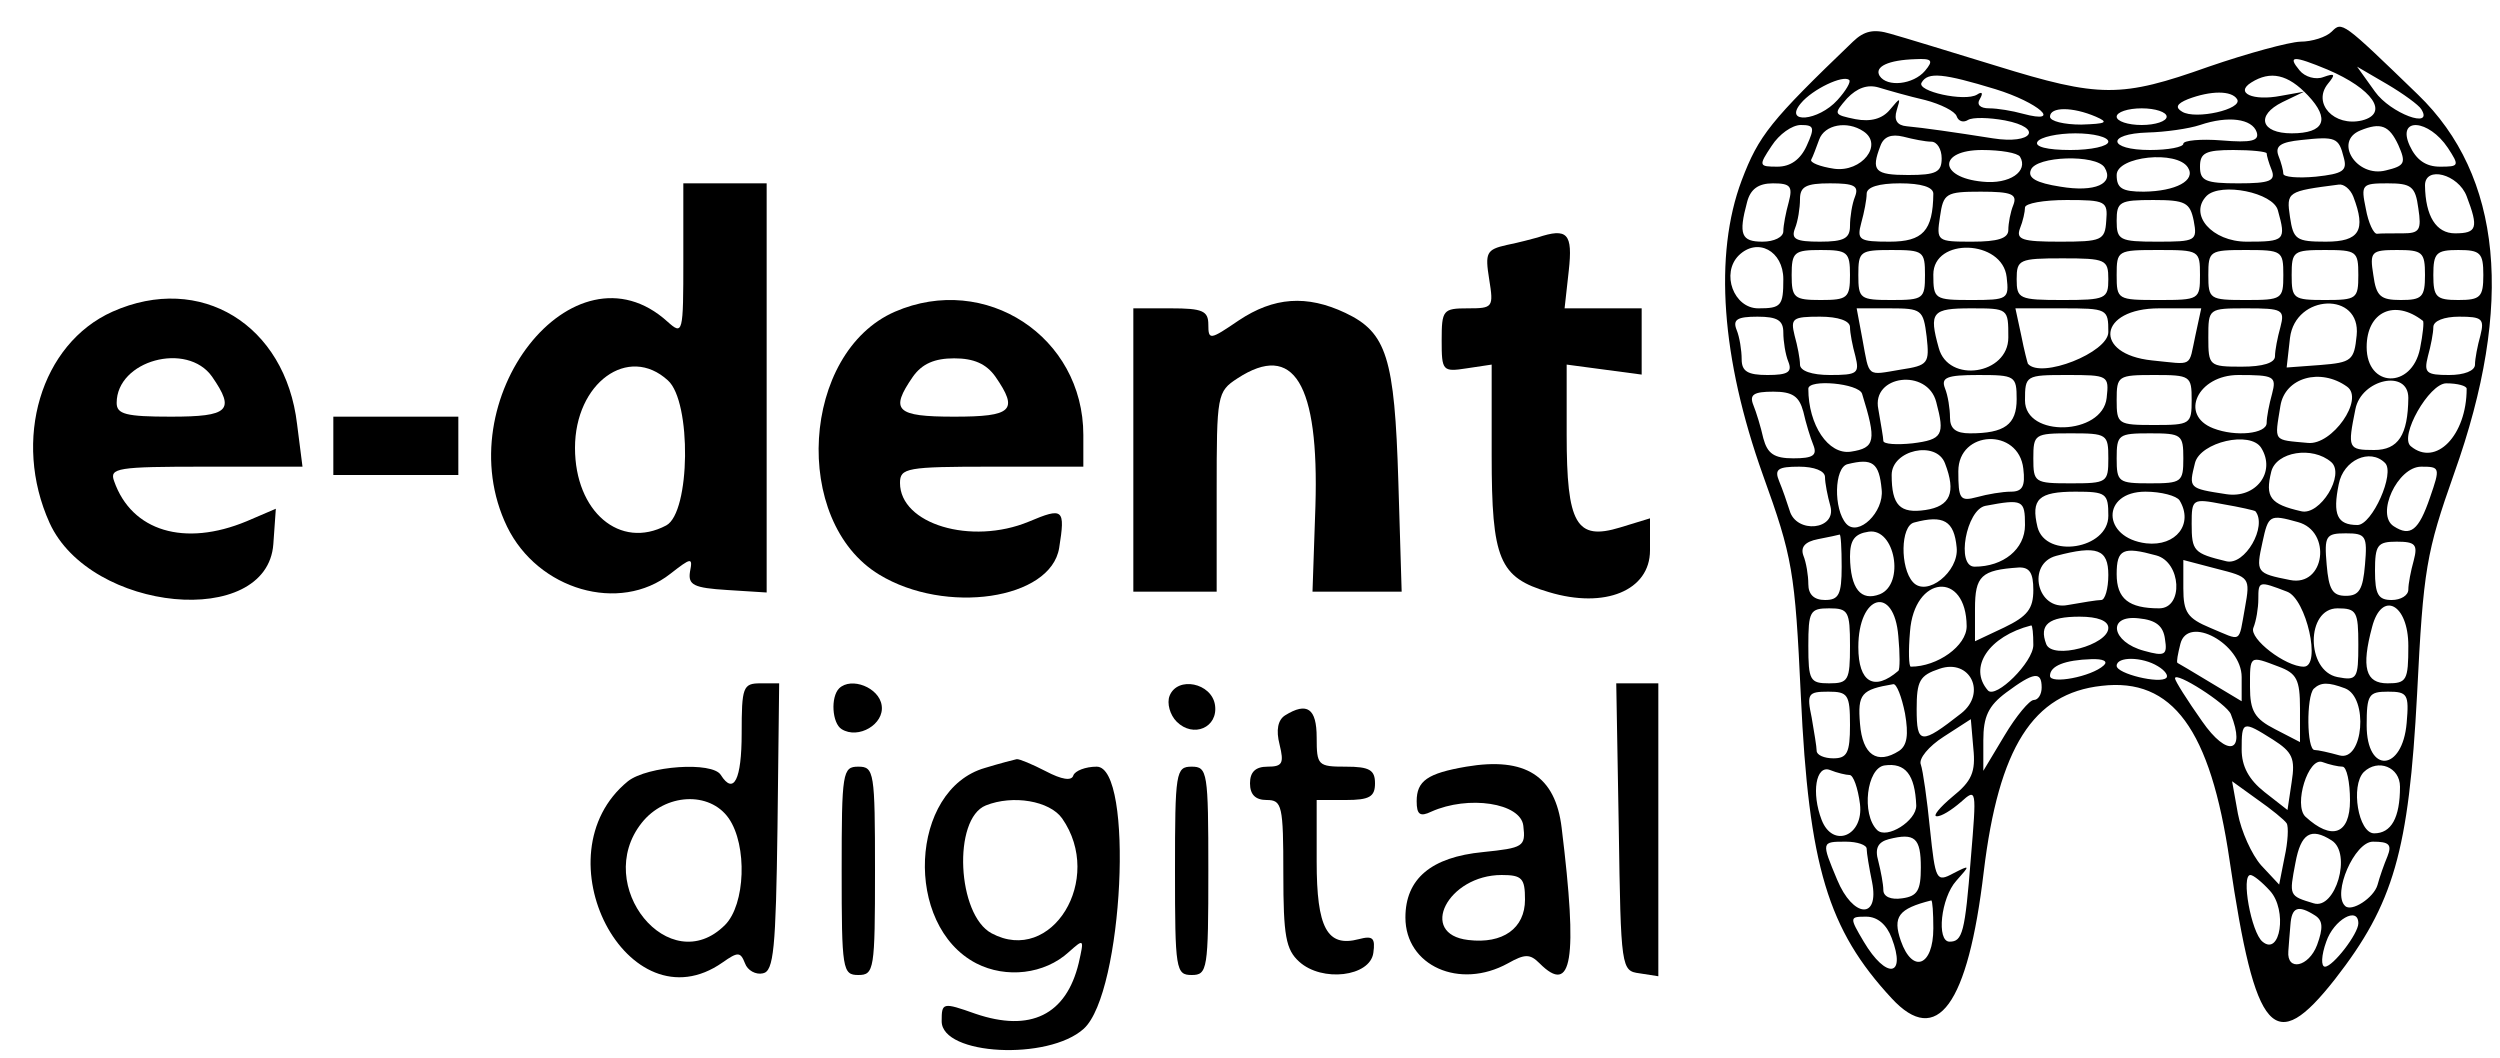 <?xml version="1.0" standalone="no"?>
<!DOCTYPE svg PUBLIC "-//W3C//DTD SVG 20010904//EN"
 "http://www.w3.org/TR/2001/REC-SVG-20010904/DTD/svg10.dtd">
<svg version="1.0" xmlns="http://www.w3.org/2000/svg"
 width="300pt" height="127pt" viewBox="0 0 300 127"
 preserveAspectRatio="xMidYMid meet">
<g transform="translate(0,127) scale(0.05,-0.05)"
fill="#000000" stroke="none">
<path d="M4447 2440 c-198 -190 -226 -225 -267 -333 -67 -178 -49 -427 51
-707 71 -197 77 -230 91 -530 19 -409 65 -561 218 -726 109 -118 183 -17 221
304 36 298 118 428 283 446 170 20 261 -104 307 -419 62 -421 107 -471 253
-285 141 181 177 307 197 684 15 301 22 340 89 530 145 406 115 714 -87 909
-182 176 -182 176 -207 151 -13 -13 -47 -24 -75 -24 -28 -1 -127 -28 -220 -60
-211 -75 -261 -75 -510 2 -111 34 -225 69 -254 77 -40 12 -63 7 -90 -19z m173
-70 c-28 -33 -91 -40 -109 -12 -13 22 21 38 86 40 40 2 44 -3 23 -28z m966 3
c108 -46 149 -105 83 -122 -67 -16 -120 41 -82 88 19 23 17 26 -11 16 -18 -7
-44 0 -57 16 -30 36 -15 36 67 2z m225 -95 c31 -49 -74 -10 -111 42 l-43 60
72 -42 c39 -23 76 -50 82 -60z m-1401 22 c-46 -51 -130 -58 -88 -8 28 34 102
69 116 56 5 -4 -8 -26 -28 -48z m379 26 c104 -32 163 -85 66 -59 -25 7 -61 13
-81 13 -22 0 -31 9 -22 23 8 14 5 18 -7 10 -29 -18 -147 8 -133 29 15 26 52
22 177 -16z m750 -15 c54 -57 40 -91 -39 -91 -74 0 -87 43 -22 75 l52 25 -56
-10 c-67 -13 -111 7 -71 32 46 29 88 20 136 -31z m-919 -11 c38 -10 72 -27 76
-39 4 -12 16 -16 27 -9 11 7 51 6 89 -1 93 -18 66 -58 -29 -43 -95 15 -165 25
-207 29 -23 2 -31 15 -24 38 10 32 9 32 -16 2 -18 -22 -46 -30 -83 -23 -53 11
-53 12 -20 50 24 25 49 34 76 26 23 -7 72 -21 111 -30z m749 2 c15 -24 -100
-50 -132 -30 -17 10 -13 19 14 30 55 21 105 21 118 0z m-339 -42 c32 -14 25
-17 -35 -19 -41 0 -75 8 -75 19 0 24 54 24 110 0z m170 0 c0 -11 -27 -20 -60
-20 -33 0 -60 9 -60 20 0 11 27 20 60 20 33 0 60 -9 60 -20z m216 -37 c7 -21
-12 -26 -84 -20 -50 4 -92 0 -92 -8 0 -8 -36 -15 -80 -15 -101 0 -106 39 -5
42 41 1 98 9 125 18 68 23 125 15 136 -17z m-1080 -33 c-15 -33 -39 -50 -70
-50 -45 0 -46 2 -14 50 18 28 49 50 70 50 32 0 34 -6 14 -50z m136 35 c49 -32
-4 -99 -70 -90 -34 5 -59 15 -55 22 4 7 12 29 19 48 13 36 67 46 106 20z
m1284 -33 c19 -43 16 -50 -30 -61 -70 -18 -126 70 -61 96 49 20 69 12 91 -35z
m119 -7 c28 -43 27 -45 -19 -45 -34 0 -57 16 -73 51 -31 69 46 63 92 -6z
m-1240 15 c14 0 25 -18 25 -40 0 -33 -13 -40 -80 -40 -81 0 -90 10 -67 70 8
22 26 29 55 22 23 -6 53 -12 67 -12z m425 0 c0 -11 -41 -20 -91 -20 -56 0 -87
8 -79 20 7 11 48 20 91 20 44 0 79 -9 79 -20z m565 -38 c9 -32 -2 -39 -67 -46
-43 -4 -78 -1 -78 7 0 7 -5 27 -12 44 -8 23 6 32 55 37 83 9 90 6 102 -42z
m-777 2 c21 -35 -25 -67 -90 -60 -106 10 -107 76 -1 76 45 0 85 -7 91 -16z
m592 8 c0 -5 5 -23 12 -40 10 -26 -4 -32 -80 -32 -79 0 -92 6 -92 40 0 33 13
40 80 40 44 0 80 -4 80 -8z m-389 -34 c24 -39 -23 -60 -106 -46 -58 9 -79 21
-71 40 12 34 157 38 177 6z m200 0 c20 -31 -29 -57 -106 -58 -52 0 -65 8 -65
40 0 45 145 60 171 18z m669 -69 c29 -76 25 -89 -28 -89 -45 0 -71 41 -72 115
0 48 80 27 100 -26z m-1627 -14 c-7 -25 -13 -56 -13 -70 0 -14 -22 -25 -50
-25 -51 0 -58 17 -37 95 8 31 27 45 62 45 42 0 48 -7 38 -45z m159 13 c-7 -17
-12 -49 -12 -70 0 -30 -14 -38 -72 -38 -58 0 -70 6 -60 32 7 17 12 49 12 70 0
30 14 38 72 38 58 0 70 -6 60 -32z m188 7 c-1 -89 -25 -115 -105 -115 -73 0
-79 4 -68 45 7 25 13 56 13 70 0 16 29 25 80 25 51 0 80 -9 80 -25z m1008 -7
c31 -81 15 -108 -66 -108 -71 0 -78 5 -86 59 -9 61 -7 62 117 78 12 2 28 -11
35 -29z m156 -28 c8 -52 3 -60 -37 -60 -26 0 -54 0 -62 -1 -8 -1 -21 26 -27
60 -12 58 -10 61 52 61 57 0 67 -7 74 -60z m-972 8 c-7 -17 -12 -44 -12 -60 0
-20 -25 -28 -87 -28 -84 0 -86 1 -77 60 8 56 14 60 98 60 74 0 88 -6 78 -32z
m635 -13 c20 -72 17 -75 -75 -75 -83 0 -140 65 -96 110 34 33 160 8 171 -35z
m-412 -25 c-3 -47 -11 -50 -112 -50 -90 0 -105 5 -95 32 7 17 12 40 12 50 0
10 45 18 100 18 94 0 99 -3 95 -50z m210 0 c9 -48 5 -50 -88 -50 -90 0 -97 4
-97 50 0 46 7 50 88 50 77 0 88 -6 97 -50z m-985 -140 c0 -64 -5 -70 -60 -70
-59 0 -90 84 -47 127 45 44 107 11 107 -57z m160 10 c0 -55 -6 -60 -70 -60
-64 0 -70 5 -70 60 0 55 6 60 70 60 64 0 70 -5 70 -60z m180 0 c0 -57 -4 -60
-80 -60 -76 0 -80 3 -80 60 0 57 4 60 80 60 76 0 80 -3 80 -60z m196 -5 c6
-53 3 -55 -85 -55 -88 0 -91 2 -91 61 0 90 166 84 176 -6z m464 5 c0 -59 -2
-60 -100 -60 -98 0 -100 1 -100 60 0 59 2 60 100 60 98 0 100 -1 100 -60z
m200 0 c0 -58 -3 -60 -90 -60 -87 0 -90 2 -90 60 0 58 3 60 90 60 87 0 90 -2
90 -60z m180 0 c0 -57 -4 -60 -80 -60 -76 0 -80 3 -80 60 0 57 4 60 80 60 76
0 80 -3 80 -60z m160 0 c0 -53 -7 -60 -58 -60 -49 0 -59 9 -66 60 -9 56 -5 60
57 60 61 0 67 -5 67 -60z m140 0 c0 -53 -7 -60 -60 -60 -53 0 -60 7 -60 60 0
53 7 60 60 60 53 0 60 -7 60 -60z m-900 -10 c0 -47 -6 -50 -110 -50 -104 0
-110 3 -110 50 0 47 6 50 110 50 104 0 110 -3 110 -50z m-436 -138 c7 -64 4
-69 -62 -79 -83 -14 -75 -20 -92 72 l-14 75 80 0 c76 0 80 -3 88 -68z m196 -2
c0 -89 -144 -111 -167 -25 -24 86 -16 95 77 95 90 0 90 0 90 -70z m240 13 c0
-49 -162 -113 -193 -76 -1 2 -9 32 -16 68 l-14 65 111 0 c110 0 112 -1 112
-57z m209 -8 c-17 -78 -3 -70 -104 -60 -143 15 -129 125 17 125 l101 0 -14
-65z m204 20 c-7 -25 -13 -56 -13 -70 0 -16 -29 -25 -80 -25 -78 0 -80 2 -80
70 0 70 0 70 92 70 86 0 92 -3 81 -45z m183 -20 c-6 -60 -12 -65 -87 -71 l-81
-6 8 71 c13 106 171 112 160 6z m159 35 c3 -2 0 -32 -7 -67 -20 -97 -128 -94
-128 4 0 85 67 116 135 63z m-1535 -28 c0 -21 5 -53 12 -70 10 -25 -1 -32 -50
-32 -48 0 -62 9 -62 38 0 21 -5 53 -12 70 -10 25 1 32 50 32 48 0 62 -9 62
-38z m160 13 c0 -14 6 -45 13 -70 10 -41 5 -45 -61 -45 -44 0 -72 10 -72 25 0
14 -6 45 -13 70 -10 41 -5 45 61 45 44 0 72 -10 72 -25z m1513 -20 c-7 -25
-13 -56 -13 -70 0 -15 -26 -25 -62 -25 -55 0 -61 5 -51 45 7 25 13 56 13 70 0
15 26 25 62 25 55 0 61 -5 51 -45z m-1113 -153 c0 -61 -29 -82 -112 -82 -34 0
-48 11 -48 38 0 21 -5 53 -12 70 -10 26 4 32 80 32 88 0 92 -2 92 -58z m216 3
c-10 -90 -196 -96 -196 -6 0 60 2 61 101 61 99 0 101 -1 95 -55z m204 -5 c0
-58 -3 -60 -90 -60 -87 0 -90 2 -90 60 0 58 3 60 90 60 87 0 90 -2 90 -60z
m193 15 c-7 -25 -13 -56 -13 -70 0 -26 -74 -34 -128 -13 -83 32 -37 128 60
128 86 0 92 -3 81 -45z m180 17 c42 -30 -36 -141 -94 -135 -85 8 -80 1 -66 89
11 68 96 92 160 46z m-1164 -17 c35 -113 32 -130 -27 -139 -54 -8 -102 64
-102 151 0 24 121 13 129 -12z m178 -20 c21 -79 15 -90 -57 -99 -38 -4 -70 -2
-70 6 0 7 -6 41 -12 76 -17 82 118 99 139 17z m1133 10 c-1 -89 -24 -125 -82
-125 -63 0 -64 4 -45 98 14 72 127 97 127 27z m140 22 c0 -112 -74 -188 -134
-138 -29 23 44 151 85 151 27 0 49 -6 49 -13z m-1592 -55 c6 -27 17 -63 24
-80 10 -25 -1 -32 -48 -32 -46 0 -62 11 -72 48 -6 27 -17 63 -24 80 -10 25 1
32 48 32 46 0 62 -11 72 -48z m732 -112 c0 -58 -3 -60 -90 -60 -87 0 -90 2
-90 60 0 58 3 60 90 60 87 0 90 -2 90 -60z m180 0 c0 -57 -4 -60 -80 -60 -76
0 -80 3 -80 60 0 57 4 60 80 60 76 0 80 -3 80 -60z m-384 -25 c5 -42 -2 -55
-30 -55 -20 0 -56 -6 -81 -13 -41 -11 -45 -5 -45 62 0 99 145 105 156 6z m571
50 c36 -58 -13 -122 -84 -111 -91 14 -90 14 -75 75 13 50 133 78 159 36z
m-759 -37 c27 -70 13 -103 -47 -112 -61 -9 -81 11 -81 84 0 60 107 84 128 28z
m927 3 c34 -30 -27 -129 -72 -118 -75 17 -87 34 -72 95 12 48 99 62 144 23z
m-1079 -66 c6 -54 -56 -114 -85 -82 -31 35 -29 135 3 143 60 15 76 4 82 -61z
m1208 64 c25 -24 -31 -149 -66 -149 -49 0 -60 25 -45 98 11 58 75 87 111 51z
m-1344 -34 c0 -14 6 -45 13 -70 15 -57 -82 -67 -98 -10 -6 19 -17 51 -25 70
-12 29 -3 35 48 35 36 0 62 -10 62 -25z m1452 -49 c-27 -79 -47 -95 -87 -69
-44 28 9 143 66 143 45 0 46 -2 21 -74z m-772 -44 c0 -80 -150 -104 -170 -27
-16 67 2 85 91 85 74 0 79 -4 79 -58z m171 37 c34 -56 -8 -111 -80 -103 -107
13 -108 124 -2 124 38 0 75 -10 82 -21z m-371 -59 c0 -58 -52 -100 -121 -100
-45 0 -20 137 26 146 90 17 95 14 95 -46z m553 33 c29 -36 -25 -131 -70 -120
-78 19 -83 24 -83 90 0 60 2 61 75 47 41 -7 76 -15 78 -17z m-717 -87 c6 -58
-72 -120 -105 -83 -31 34 -30 135 3 143 71 19 96 4 102 -60z m819 61 c82 -22
65 -156 -19 -139 -81 16 -82 18 -66 91 14 65 17 67 85 48z m-1003 -173 c-46
-18 -71 13 -72 90 0 40 11 55 45 60 63 9 87 -125 27 -150z m-92 66 c0 -67 -7
-80 -40 -80 -26 0 -40 13 -40 38 0 21 -5 52 -12 69 -7 20 4 33 35 39 26 5 49
10 52 11 3 2 5 -33 5 -77z m1256 5 c-5 -60 -14 -75 -46 -75 -32 0 -41 15 -46
75 -6 69 -2 75 46 75 48 0 52 -6 46 -75z m117 10 c-7 -25 -13 -56 -13 -70 0
-14 -18 -25 -40 -25 -32 0 -40 13 -40 70 0 62 6 70 52 70 45 0 51 -7 41 -45z
m-733 -35 c0 -33 -8 -60 -17 -60 -10 0 -46 -6 -80 -12 -74 -15 -100 99 -28
118 98 26 125 16 125 -46z m115 47 c60 -16 66 -127 7 -127 -73 0 -102 23 -102
82 0 60 15 67 95 45z m213 -125 c-16 -88 -6 -81 -83 -49 -55 23 -65 37 -65 95
l0 68 80 -21 c79 -20 81 -21 68 -93z m-508 42 c0 -45 -14 -63 -70 -90 l-70
-33 0 78 c0 79 15 93 105 99 26 1 35 -13 35 -54z m-160 -87 c0 -47 -70 -97
-134 -97 -5 0 -6 38 -2 84 10 136 135 147 136 13z m769 83 c46 -17 83 -180 40
-180 -44 0 -131 67 -121 93 7 17 12 48 12 69 0 44 1 44 69 18z m-933 -190
c-58 -50 -96 -28 -96 57 0 127 86 150 96 26 4 -42 4 -80 0 -83z m-116 60 c0
-83 -4 -90 -50 -90 -46 0 -50 7 -50 90 0 83 4 90 50 90 46 0 50 -7 50 -90z
m1220 3 c0 -82 -3 -87 -50 -78 -76 15 -76 165 0 165 46 0 50 -8 50 -87z m120
-3 c0 -83 -4 -90 -50 -90 -53 0 -63 38 -37 135 23 89 87 56 87 -45z m-720 43
c0 -41 -134 -77 -149 -39 -18 47 6 66 80 66 44 0 69 -10 69 -27z m136 -27 c6
-38 0 -42 -50 -28 -79 21 -90 87 -13 78 41 -4 59 -18 63 -50z m-316 -14 c0
-41 -90 -130 -109 -109 -48 55 2 130 104 156 3 0 5 -20 5 -47z m500 -77 l0
-58 -75 45 c-41 25 -77 46 -79 47 -3 2 1 22 7 46 18 70 147 0 147 -80z m-673
-87 c-97 -76 -107 -75 -107 10 0 68 7 81 55 97 73 25 114 -58 52 -107z m342
115 c-29 -27 -129 -46 -129 -25 0 24 36 38 99 40 29 1 41 -5 30 -15z m130 -2
c17 -10 26 -23 20 -28 -15 -15 -119 10 -119 29 0 23 62 22 99 -1z m290 -1 c43
-16 51 -31 51 -100 l0 -81 -60 31 c-49 25 -60 44 -60 101 0 77 -2 76 69 49z
m-569 -50 c0 -16 -8 -30 -19 -30 -10 0 -42 -38 -70 -85 l-51 -85 0 73 c0 57
12 83 55 115 66 49 85 52 85 12z m454 -64 c37 -93 -8 -105 -69 -17 -36 51 -65
97 -65 103 0 18 124 -61 134 -86z m-782 2 c9 -52 5 -77 -14 -90 -53 -34 -88
-10 -94 65 -6 72 3 82 80 95 8 1 20 -30 28 -70z m1056 60 c57 -22 44 -176 -13
-161 -25 7 -52 13 -60 13 -19 0 -20 128 -2 147 17 16 35 16 75 1z m-1188 -88
c0 -67 -7 -80 -40 -80 -22 0 -40 8 -40 18 0 9 -6 45 -12 80 -12 57 -9 62 40
62 47 0 52 -7 52 -80z m1336 5 c-10 -117 -96 -123 -96 -6 0 74 5 81 51 81 47
0 51 -6 45 -75z m-1090 -177 c-31 -26 -48 -47 -38 -47 11 -1 36 15 58 34 38
34 38 32 24 -135 -14 -178 -20 -200 -51 -200 -32 0 -21 105 16 146 34 38 34
39 -7 18 -41 -22 -43 -17 -56 106 -7 71 -17 141 -22 155 -6 14 19 44 55 67
l65 42 6 -70 c6 -57 -4 -79 -50 -116z m769 137 c47 -30 54 -45 45 -102 l-10
-67 -55 43 c-38 30 -55 62 -55 102 0 69 2 70 75 24z m-856 -158 c1 -37 -71
-82 -94 -59 -38 38 -25 149 18 155 50 7 73 -22 76 -96z m1023 93 c10 0 18 -37
18 -81 0 -82 -44 -97 -107 -39 -29 28 7 144 41 131 16 -6 38 -11 48 -11z
m-1183 -20 c9 0 20 -31 25 -70 9 -76 -65 -107 -92 -38 -25 65 -14 133 20 120
17 -7 39 -12 47 -12z m1321 -28 c0 -75 -21 -112 -62 -112 -38 0 -57 114 -25
147 34 33 87 12 87 -35z m-272 -88 c5 -8 3 -45 -5 -81 l-13 -66 -43 46 c-23
26 -48 82 -56 124 l-14 78 61 -44 c33 -23 65 -49 70 -57z m-878 -106 c0 -55
-8 -69 -45 -74 -27 -4 -45 4 -45 20 0 14 -6 45 -12 69 -9 31 -1 46 25 53 63
16 77 3 77 -68z m986 65 c49 -31 9 -167 -43 -151 -60 18 -59 18 -44 97 13 71
37 86 87 54z m-1116 -20 c0 -10 6 -46 13 -80 18 -91 -46 -86 -84 6 -38 91 -38
91 21 91 28 0 50 -8 50 -17z m1250 -18 c-8 -19 -19 -50 -24 -69 -9 -31 -63
-66 -78 -50 -31 30 23 154 67 154 39 0 46 -7 35 -35z m-282 -83 c42 -46 25
-158 -18 -122 -27 22 -52 160 -29 160 7 0 28 -17 47 -38z m-808 -90 c0 -91
-50 -110 -78 -30 -20 58 -6 77 73 97 3 0 5 -30 5 -67z m916 31 c19 -12 20 -30
5 -71 -20 -53 -73 -64 -69 -15 1 13 3 41 5 63 3 43 18 49 59 23z m-1016 -54
c36 -94 -13 -100 -67 -9 -35 59 -34 60 6 60 27 0 49 -19 61 -51z m1120 35 c0
-25 -61 -104 -80 -104 -10 0 -9 27 3 60 18 53 77 86 77 44z"/>
<path d="M1640 1917 c0 -178 -1 -182 -38 -149 -225 204 -532 -188 -385 -492
74 -152 270 -209 392 -113 50 39 54 40 47 5 -5 -32 9 -39 89 -44 l95 -6 0 491
0 491 -100 0 -100 0 0 -183z m-37 -290 c57 -51 54 -317 -4 -348 -111 -59 -219
33 -219 186 0 156 128 249 223 162z"/>
<path d="M3690 1970 c-11 -3 -44 -12 -74 -18 -49 -11 -52 -19 -42 -82 11 -68
9 -70 -51 -70 -60 0 -63 -4 -63 -77 0 -73 2 -76 60 -67 l60 9 0 -218 c0 -250
18 -293 137 -328 135 -41 243 4 243 100 l0 77 -72 -22 c-105 -32 -128 8 -128
223 l0 168 90 -12 90 -12 0 79 0 80 -93 0 -92 0 10 90 c10 90 -3 104 -75 80z"/>
<path d="M270 1792 c-172 -77 -241 -308 -151 -507 98 -215 522 -255 537 -51
l6 85 -70 -30 c-149 -62 -276 -24 -318 96 -12 32 7 35 219 35 l233 0 -13 102
c-28 239 -232 364 -443 270z m239 -156 c56 -81 41 -96 -99 -96 -108 0 -130 6
-130 33 0 102 169 148 229 63z"/>
<path d="M2148 1792 c-225 -98 -249 -503 -38 -631 159 -97 412 -60 432 64 15
94 10 98 -73 63 -138 -57 -309 -6 -309 93 0 36 16 39 220 39 l220 0 0 76 c0
236 -235 390 -452 296z m241 -156 c56 -81 41 -96 -99 -96 -140 0 -155 15 -99
96 22 31 52 44 99 44 47 0 77 -13 99 -44z"/>
<path d="M2973 1771 c-69 -47 -73 -48 -73 -10 0 33 -14 39 -90 39 l-90 0 0
-340 0 -340 100 0 100 0 0 240 c0 233 1 240 50 272 135 88 196 -12 187 -307
l-7 -205 107 0 107 0 -8 265 c-9 297 -28 357 -127 404 -93 44 -172 38 -256
-18z"/>
<path d="M800 1470 l0 -70 150 0 150 0 0 70 0 70 -150 0 -150 0 0 -70z"/>
<path d="M1780 780 c0 -111 -19 -149 -50 -100 -20 33 -176 22 -223 -15 -217
-177 0 -594 227 -435 37 26 43 26 54 -2 6 -17 26 -28 43 -24 26 5 31 59 35
351 l4 345 -45 0 c-42 0 -45 -9 -45 -120z m-31 -204 c45 -65 40 -207 -9 -256
-133 -133 -319 95 -200 245 56 71 163 77 209 11z"/>
<path d="M2014 888 c-21 -21 -17 -84 6 -98 40 -25 103 12 96 57 -6 43 -73 69
-102 41z"/>
<path d="M2807 870 c-7 -18 1 -46 17 -62 40 -40 100 -14 92 40 -8 53 -90 70
-109 22z"/>
<path d="M3885 555 c5 -341 6 -345 50 -351 l45 -7 0 352 0 351 -50 0 -51 0 6
-345z"/>
<path d="M3084 823 c-17 -11 -22 -35 -13 -70 11 -45 7 -53 -29 -53 -29 0 -42
-13 -42 -40 0 -27 13 -40 40 -40 37 0 40 -13 40 -177 0 -149 6 -182 38 -211
55 -50 170 -36 178 21 5 36 -1 42 -35 33 -76 -20 -101 27 -101 186 l0 148 70
0 c57 0 70 8 70 40 0 32 -13 40 -70 40 -67 0 -70 3 -70 70 0 70 -23 86 -76 53z"/>
<path d="M2364 697 c-181 -52 -196 -378 -21 -469 72 -37 164 -26 222 27 37 33
37 32 24 -26 -30 -125 -116 -167 -248 -122 -79 28 -81 27 -81 -18 0 -82 256
-95 341 -18 95 86 121 629 31 629 -27 0 -52 -10 -56 -21 -4 -14 -28 -10 -66
10 -33 17 -64 30 -70 29 -5 -1 -40 -10 -76 -21z m185 -121 c102 -146 -25 -353
-169 -276 -83 44 -94 275 -14 307 65 26 153 11 183 -31z"/>
<path d="M3519 700 c-93 -16 -119 -34 -119 -83 0 -32 8 -38 35 -25 89 40 215
21 221 -34 6 -50 0 -53 -97 -63 -124 -12 -186 -64 -186 -157 0 -116 130 -174
246 -110 41 23 53 23 76 0 78 -78 92 7 53 325 -15 125 -87 171 -229 147z m141
-319 c0 -69 -53 -107 -136 -97 -122 14 -49 156 80 156 49 0 56 -8 56 -59z"/>
<path d="M2020 450 c0 -237 2 -250 40 -250 38 0 40 13 40 250 0 237 -2 250
-40 250 -38 0 -40 -13 -40 -250z"/>
<path d="M2820 450 c0 -237 2 -250 40 -250 38 0 40 13 40 250 0 237 -2 250
-40 250 -38 0 -40 -13 -40 -250z"/>
</g>
</svg>
